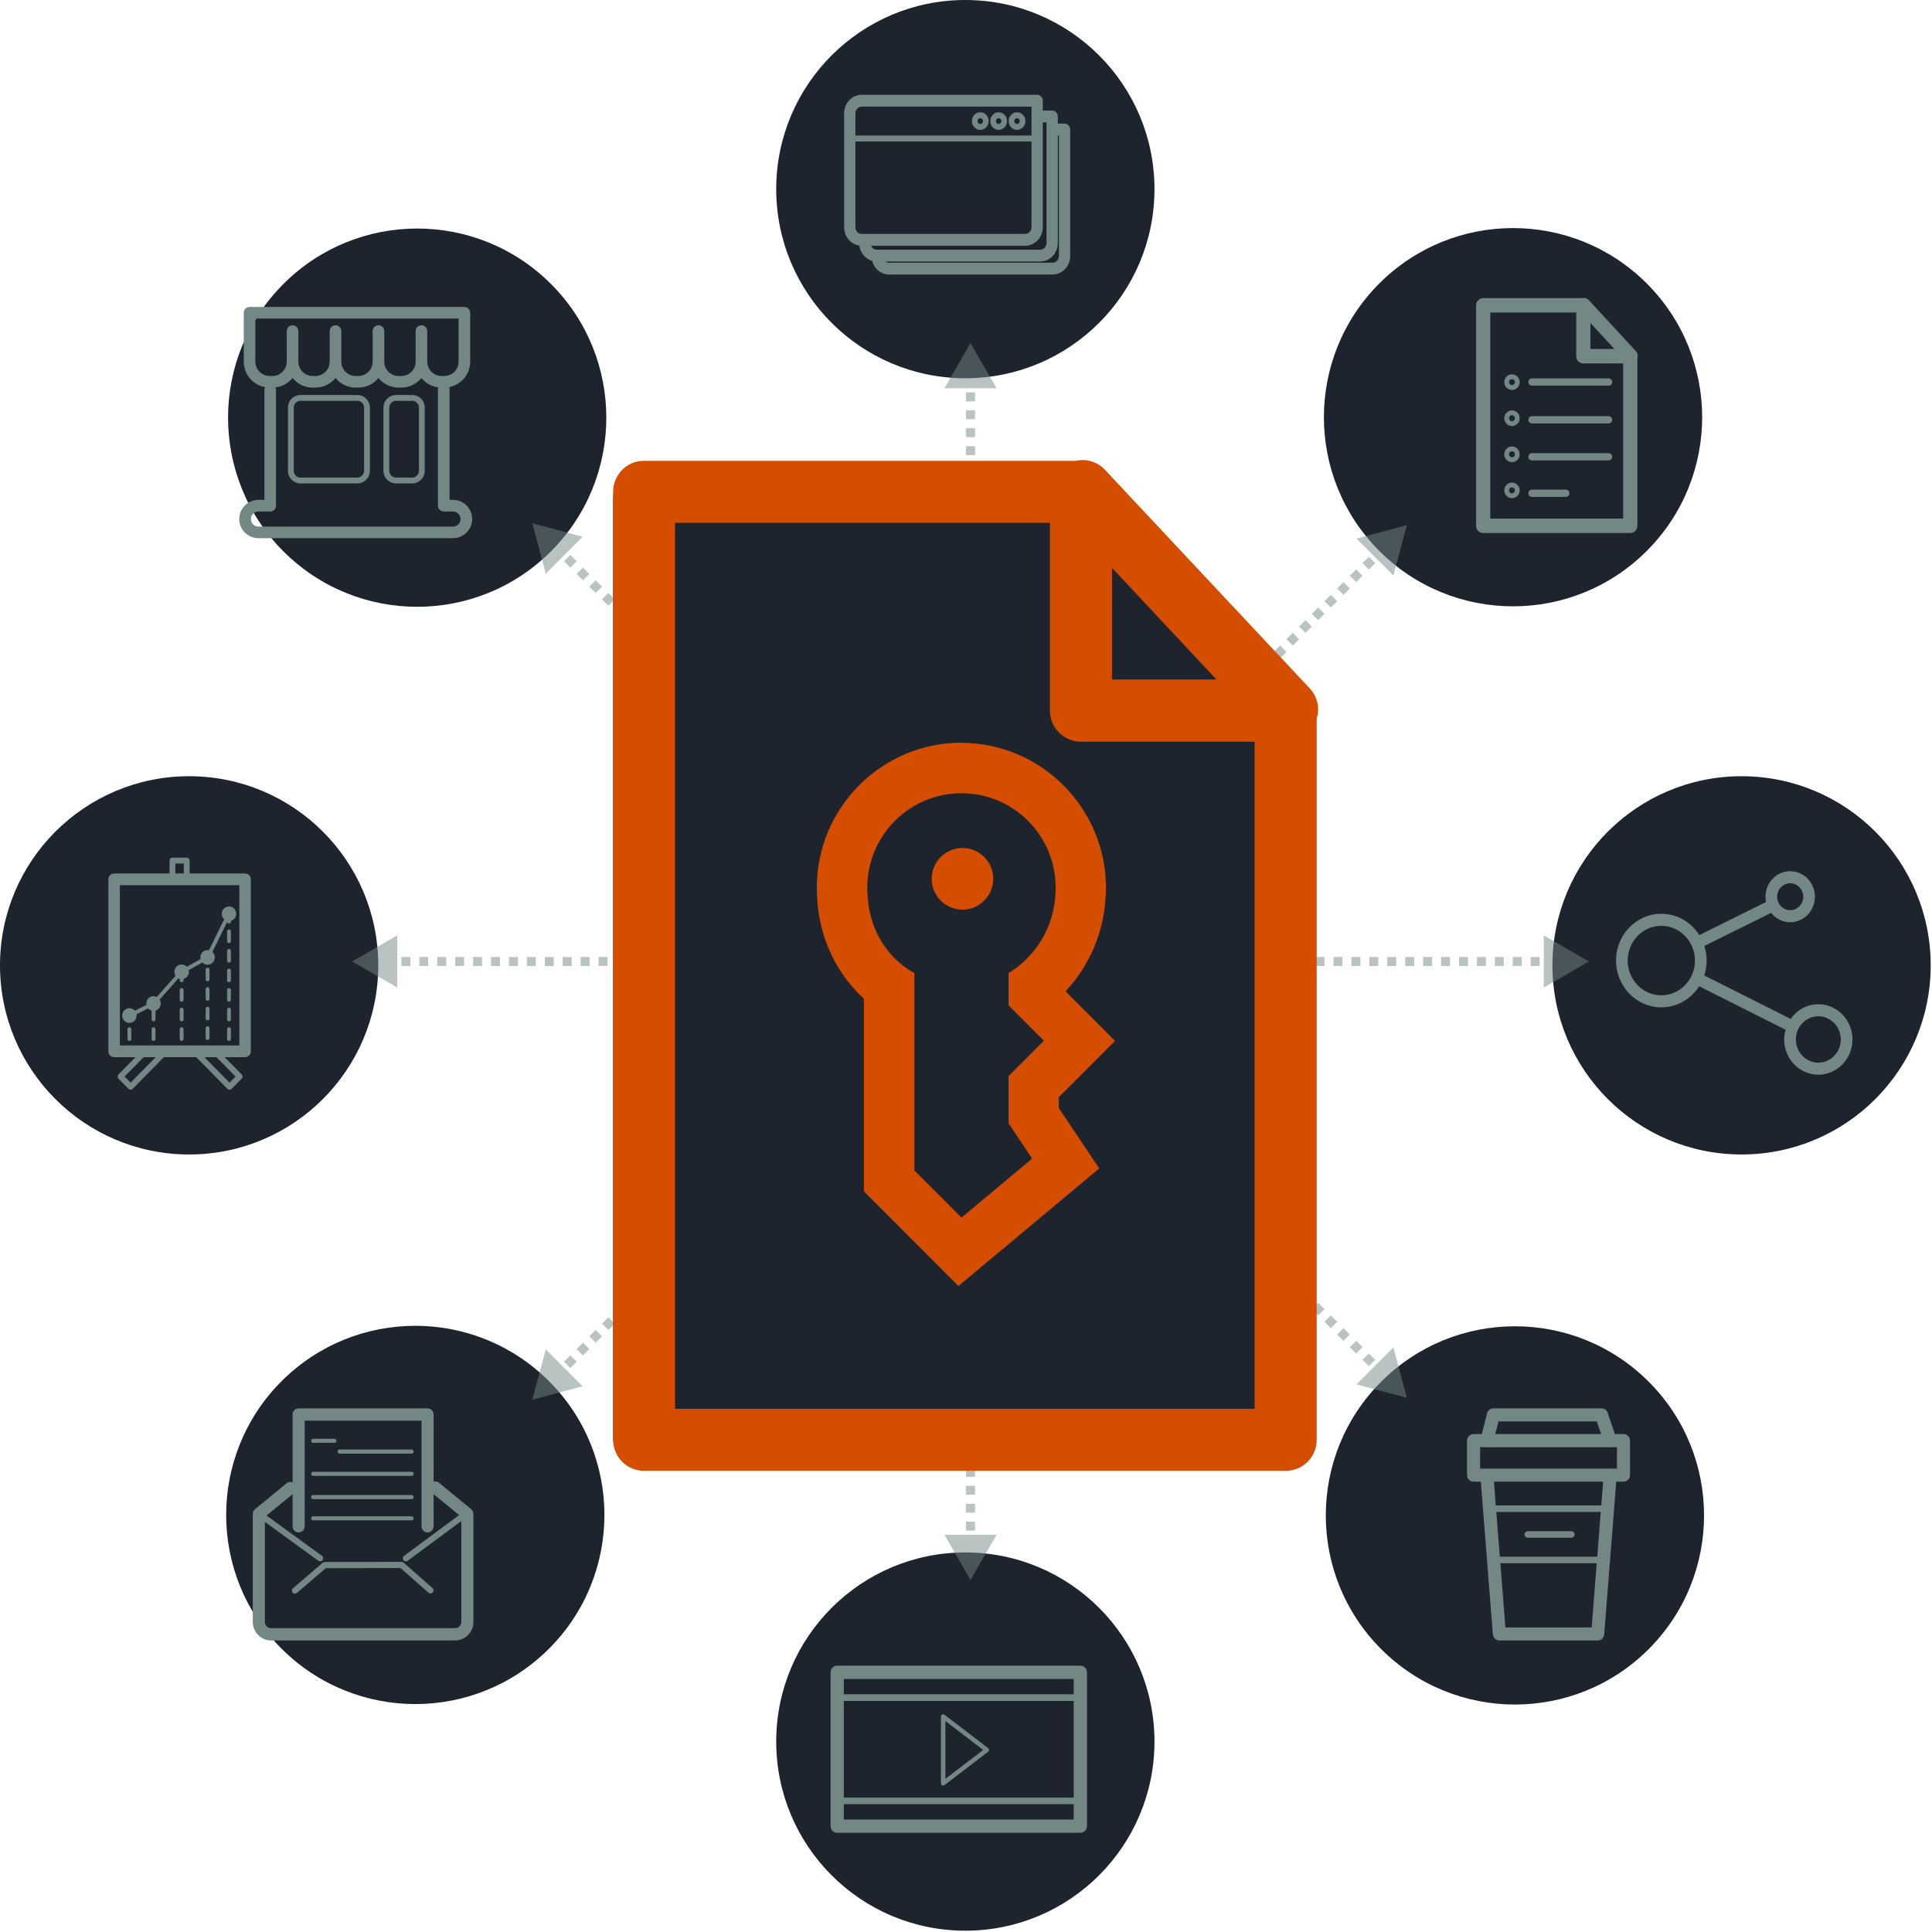 <svg xmlns="http://www.w3.org/2000/svg" width="428" height="428" viewBox="0 0 428 428" fill="none"><circle cx="213.855" cy="41.898" r="41.898" fill="#1D242D"></circle><circle cx="213.855" cy="385.813" r="41.898" fill="#1D242D"></circle><circle cx="92.421" cy="92.525" r="41.898" transform="rotate(-45 92.421 92.525)" fill="#1D242D"></circle><circle cx="335.605" cy="335.71" r="41.898" transform="rotate(-45 335.605 335.71)" fill="#1D242D"></circle><circle cx="385.813" cy="213.856" r="41.898" transform="rotate(90 385.813 213.856)" fill="#1D242D"></circle><circle cx="41.898" cy="213.856" r="41.898" transform="rotate(90 41.898 213.856)" fill="#1D242D"></circle><circle cx="335.185" cy="92.423" r="41.898" transform="rotate(45 335.185 92.423)" fill="#1D242D"></circle><circle cx="92.001" cy="335.607" r="41.898" transform="rotate(45 92.001 335.607)" fill="#1D242D"></circle><path d="M235.831 27.372H234.337V25.803C234.337 25.079 233.777 24.492 233.088 24.492H231.01V22.31C231.01 21.586 230.451 21 229.762 21H190.903C188.751 20.999 187 22.837 187 25.097V50.347C187 52.415 188.469 54.126 190.368 54.401C190.583 56.038 191.719 57.367 193.209 57.791C193.659 59.531 195.174 60.817 196.972 60.817H233.176C235.328 60.817 237.079 58.979 237.079 56.72V28.683C237.079 27.959 236.52 27.372 235.831 27.372ZM231.839 27.114V53.84C231.839 54.653 231.209 55.316 230.434 55.316H194.23C193.66 55.316 193.171 54.957 192.951 54.445H227.107C229.259 54.445 231.01 52.606 231.01 50.347V27.114H231.839ZM190.903 23.62H228.513V30.029H189.497V25.096C189.497 24.283 190.127 23.62 190.903 23.62ZM189.497 50.347V31.34H228.512V50.347C228.512 51.161 227.881 51.822 227.106 51.822H190.903C190.127 51.822 189.497 51.16 189.497 50.347ZM234.582 56.72C234.582 57.533 233.952 58.196 233.176 58.196H196.972C196.679 58.196 196.406 58.1 196.18 57.938H230.434C232.586 57.938 234.337 56.099 234.337 53.84V29.994H234.582V56.72Z" fill="#738885"></path><path d="M225.305 28.779C226.331 28.779 227.166 27.902 227.166 26.826C227.166 25.749 226.332 24.873 225.305 24.873C224.28 24.873 223.446 25.749 223.446 26.826C223.446 27.902 224.28 28.779 225.305 28.779ZM225.305 26.185C225.642 26.185 225.916 26.473 225.916 26.826C225.916 27.179 225.642 27.467 225.305 27.467C224.97 27.467 224.696 27.179 224.696 26.826C224.696 26.473 224.969 26.185 225.305 26.185Z" fill="#738885"></path><path d="M221.234 28.779C222.259 28.779 223.093 27.902 223.093 26.826C223.093 25.749 222.259 24.873 221.234 24.873C220.208 24.873 219.374 25.749 219.374 26.826C219.374 27.902 220.208 28.779 221.234 28.779ZM221.234 26.185C221.57 26.185 221.844 26.473 221.844 26.826C221.844 27.179 221.57 27.467 221.234 27.467C220.897 27.467 220.624 27.179 220.624 26.826C220.624 26.473 220.896 26.185 221.234 26.185Z" fill="#738885"></path><path d="M217.162 28.779C218.188 28.779 219.022 27.902 219.022 26.826C219.022 25.749 218.188 24.873 217.162 24.873C216.137 24.873 215.304 25.749 215.304 26.826C215.304 27.902 216.137 28.779 217.162 28.779ZM217.162 26.185C217.499 26.185 217.774 26.473 217.774 26.826C217.774 27.179 217.499 27.467 217.162 27.467C216.826 27.467 216.553 27.179 216.553 26.826C216.553 26.473 216.826 26.185 217.162 26.185Z" fill="#738885"></path><path d="M100.352 110.735H99.594V86.151C99.594 86.011 99.566 85.881 99.525 85.756C102.165 85.237 104.165 82.908 104.165 80.116V69.285C104.165 68.574 103.589 68 102.878 68H55.287C54.576 68 54.001 68.574 54.001 69.285V80.117C54.001 82.938 56.044 85.285 58.727 85.77C58.633 85.948 58.574 86.149 58.574 86.366V110.735H57.245C54.904 110.735 53 112.639 53 114.979C53 117.321 54.904 119.224 57.245 119.224H100.353C102.693 119.224 104.597 117.321 104.597 114.979C104.596 112.639 102.692 110.735 100.352 110.735ZM56.573 80.117V70.571H101.593V80.117C101.593 81.868 100.168 83.292 98.418 83.292H97.823C96.073 83.292 94.649 81.868 94.649 80.117V73.344C94.649 72.634 94.072 72.058 93.362 72.058C92.652 72.058 92.076 72.634 92.076 73.344V80.117C92.076 81.868 90.652 83.292 88.901 83.292H88.306C86.555 83.292 85.131 81.868 85.131 80.117V73.344C85.131 72.634 84.555 72.058 83.844 72.058C83.134 72.058 82.558 72.634 82.558 73.344V80.117C82.558 81.868 81.134 83.292 79.383 83.292H78.789C77.038 83.292 75.614 81.868 75.614 80.117V73.344C75.614 72.634 75.038 72.058 74.327 72.058C73.617 72.058 73.041 72.634 73.041 73.344V80.117C73.041 81.868 71.617 83.292 69.865 83.292H69.271C67.52 83.292 66.096 81.868 66.096 80.117V73.344C66.096 72.634 65.52 72.058 64.809 72.058C64.099 72.058 63.524 72.634 63.524 73.344V80.117C63.524 81.868 62.099 83.292 60.348 83.292H59.755C57.998 83.292 56.573 81.868 56.573 80.117ZM100.352 116.652H57.245C56.323 116.652 55.574 115.901 55.574 114.979C55.574 114.057 56.323 113.308 57.245 113.308H59.861C60.572 113.308 61.147 112.732 61.147 112.022V86.366C61.147 86.171 61.101 85.989 61.023 85.823C62.545 85.643 63.885 84.869 64.804 83.737C65.859 85.034 67.468 85.865 69.266 85.865H69.86C71.659 85.865 73.268 85.034 74.322 83.737C75.377 85.034 76.985 85.865 78.784 85.865H79.378C81.177 85.865 82.785 85.034 83.839 83.737C84.894 85.034 86.503 85.865 88.301 85.865H88.896C90.695 85.865 92.303 85.034 93.357 83.737C94.263 84.85 95.577 85.617 97.068 85.811C97.038 85.92 97.017 86.033 97.017 86.151V112.021C97.017 112.731 97.593 113.308 98.303 113.308H100.347C101.269 113.308 102.018 114.057 102.018 114.978C102.018 115.9 101.274 116.652 100.352 116.652Z" fill="#738885"></path><path d="M79.156 87.508H66.578C65.041 87.508 63.792 88.759 63.792 90.296V104.302C63.792 105.838 65.041 107.089 66.578 107.089H79.156C80.693 107.089 81.943 105.838 81.943 104.302V90.296C81.943 88.759 80.693 87.508 79.156 87.508ZM80.657 104.302C80.657 105.13 79.984 105.804 79.156 105.804H66.578C65.751 105.804 65.078 105.13 65.078 104.302V90.296C65.078 89.468 65.751 88.795 66.578 88.795H79.156C79.984 88.795 80.657 89.468 80.657 90.296V104.302Z" fill="#738885"></path><path d="M91.305 87.508H87.733C86.196 87.508 84.946 88.759 84.946 90.296V104.302C84.946 105.838 86.196 107.089 87.733 107.089H91.305C92.841 107.089 94.091 105.838 94.091 104.302V90.296C94.091 88.759 92.841 87.508 91.305 87.508ZM92.805 104.302C92.805 105.13 92.132 105.804 91.305 105.804H87.733C86.904 105.804 86.231 105.13 86.231 104.302V90.296C86.231 89.468 86.904 88.795 87.733 88.795H91.305C92.132 88.795 92.805 89.468 92.805 90.296V104.302Z" fill="#738885"></path><path d="M28.667 227.563C28.432 227.563 28.24 227.757 28.24 227.997V230.162C28.24 230.401 28.432 230.595 28.667 230.595C28.902 230.595 29.093 230.401 29.093 230.162V227.997C29.093 227.757 28.903 227.563 28.667 227.563Z" fill="#738885"></path><path d="M34.013 227.563C33.778 227.563 33.587 227.757 33.587 227.997V230.162C33.587 230.401 33.778 230.595 34.013 230.595C34.249 230.595 34.44 230.401 34.44 230.162V227.997C34.44 227.757 34.25 227.563 34.013 227.563Z" fill="#738885"></path><path d="M40.237 223.231C40.001 223.231 39.811 223.425 39.811 223.664V225.83C39.811 226.069 40.001 226.263 40.237 226.263C40.473 226.263 40.663 226.069 40.663 225.83V223.664C40.663 223.425 40.473 223.231 40.237 223.231Z" fill="#738885"></path><path d="M40.237 227.563C40.001 227.563 39.811 227.757 39.811 227.997V230.162C39.811 230.401 40.001 230.595 40.237 230.595C40.473 230.595 40.663 230.401 40.663 230.162V227.997C40.663 227.757 40.473 227.563 40.237 227.563Z" fill="#738885"></path><path d="M40.237 218.9C40.001 218.9 39.811 219.094 39.811 219.333V221.499C39.811 221.738 40.001 221.932 40.237 221.932C40.473 221.932 40.663 221.738 40.663 221.499V219.333C40.663 219.093 40.473 218.9 40.237 218.9Z" fill="#738885"></path><path d="M29.374 226.442C30.034 226.112 30.366 225.382 30.236 224.68L32.822 223.389C32.862 223.434 32.897 223.48 32.942 223.521C33.133 223.697 33.355 223.81 33.589 223.874V225.829C33.589 226.068 33.779 226.263 34.014 226.263C34.251 226.263 34.441 226.068 34.441 225.829V223.878C34.726 223.798 34.992 223.641 35.205 223.401C35.698 222.846 35.738 222.042 35.361 221.441L39.524 216.745C39.617 216.793 39.712 216.83 39.811 216.857V217.166C39.811 217.405 40.001 217.599 40.237 217.599C40.473 217.599 40.663 217.405 40.663 217.166V216.86C40.948 216.782 41.215 216.624 41.427 216.384C41.793 215.973 41.911 215.423 41.795 214.92L44.84 213.225C45.329 213.737 46.108 213.883 46.754 213.523C47.529 213.091 47.814 212.101 47.389 211.312C47.301 211.147 47.184 211.009 47.054 210.89L50.321 204.248C50.359 204.449 50.523 204.604 50.732 204.604C50.968 204.604 51.158 204.409 51.158 204.17V204.008C51.581 203.889 51.954 203.601 52.165 203.173C52.561 202.368 52.24 201.389 51.448 200.987C50.657 200.585 49.694 200.911 49.297 201.716C48.969 202.384 49.141 203.17 49.663 203.648L46.29 210.504C45.935 210.433 45.556 210.476 45.214 210.666C44.568 211.026 44.27 211.771 44.43 212.466L41.381 214.164C41.356 214.138 41.336 214.109 41.31 214.084C40.653 213.482 39.64 213.535 39.047 214.204C38.554 214.759 38.514 215.563 38.891 216.165L34.728 220.861C34.1 220.542 33.317 220.664 32.825 221.221C32.477 221.613 32.358 222.13 32.446 222.612L29.861 223.902C29.394 223.368 28.624 223.187 27.963 223.517C27.168 223.914 26.84 224.89 27.23 225.697C27.619 226.506 28.58 226.839 29.374 226.442Z" fill="#738885"></path><path d="M54.291 193.503H42.007V190.65C42.007 190.291 41.72 190 41.368 190H38.202C37.849 190 37.562 190.291 37.562 190.65V193.503H25.278C24.572 193.503 24 194.085 24 194.803V232.899C24 233.617 24.572 234.199 25.278 234.199H30.016L26.244 238.032C26.124 238.155 26.056 238.32 26.056 238.492C26.056 238.664 26.124 238.83 26.244 238.951L28.482 241.225C28.608 241.352 28.772 241.416 28.935 241.416C29.098 241.416 29.263 241.352 29.387 241.225L36.299 234.198H43.478L50.392 241.225C50.512 241.347 50.674 241.416 50.844 241.416C51.013 241.416 51.176 241.347 51.295 241.225L53.533 238.95C53.783 238.697 53.783 238.286 53.533 238.032L49.762 234.198H54.29C54.997 234.198 55.568 233.616 55.568 232.898V194.802C55.569 194.085 54.998 193.503 54.291 193.503ZM38.842 191.3H40.728V193.503H38.842V191.3ZM28.935 239.847L27.601 238.491L31.824 234.198H34.492L28.935 239.847ZM52.177 238.491L50.844 239.847L45.286 234.198H47.954L52.177 238.491ZM53.012 231.6H26.557V196.102H53.013L53.012 231.6Z" fill="#738885"></path><path d="M45.983 214.358C45.748 214.358 45.558 214.552 45.558 214.791V216.957C45.558 217.196 45.748 217.39 45.983 217.39C46.219 217.39 46.41 217.196 46.41 216.957V214.791C46.409 214.551 46.219 214.358 45.983 214.358Z" fill="#738885"></path><path d="M45.983 218.689C45.748 218.689 45.558 218.883 45.558 219.123V221.288C45.558 221.527 45.748 221.722 45.983 221.722C46.219 221.722 46.41 221.527 46.41 221.288V219.123C46.409 218.883 46.219 218.689 45.983 218.689Z" fill="#738885"></path><path d="M45.983 223.022C45.748 223.022 45.558 223.215 45.558 223.454V225.621C45.558 225.86 45.748 226.053 45.983 226.053C46.219 226.053 46.41 225.86 46.41 225.621V223.454C46.409 223.215 46.219 223.022 45.983 223.022Z" fill="#738885"></path><path d="M45.983 227.353C45.748 227.353 45.558 227.548 45.558 227.787V229.952C45.558 230.192 45.748 230.386 45.983 230.386C46.219 230.386 46.41 230.192 46.41 229.952V227.787C46.409 227.547 46.219 227.353 45.983 227.353Z" fill="#738885"></path><path d="M50.731 205.905C50.495 205.905 50.305 206.098 50.305 206.337V208.504C50.305 208.743 50.495 208.936 50.731 208.936C50.967 208.936 51.157 208.743 51.157 208.504V206.337C51.157 206.097 50.967 205.905 50.731 205.905Z" fill="#738885"></path><path d="M50.731 210.235C50.495 210.235 50.305 210.43 50.305 210.669V212.835C50.305 213.074 50.495 213.268 50.731 213.268C50.967 213.268 51.157 213.074 51.157 212.835V210.669C51.157 210.43 50.967 210.235 50.731 210.235Z" fill="#738885"></path><path d="M50.731 227.563C50.495 227.563 50.305 227.757 50.305 227.997V230.162C50.305 230.401 50.495 230.595 50.731 230.595C50.967 230.595 51.157 230.401 51.157 230.162V227.997C51.157 227.757 50.967 227.563 50.731 227.563Z" fill="#738885"></path><path d="M50.731 223.231C50.495 223.231 50.305 223.425 50.305 223.664V225.83C50.305 226.069 50.495 226.263 50.731 226.263C50.967 226.263 51.157 226.069 51.157 225.83V223.664C51.157 223.425 50.967 223.231 50.731 223.231Z" fill="#738885"></path><path d="M50.731 218.9C50.495 218.9 50.305 219.094 50.305 219.333V221.499C50.305 221.738 50.495 221.932 50.731 221.932C50.967 221.932 51.157 221.738 51.157 221.499V219.333C51.157 219.093 50.967 218.9 50.731 218.9Z" fill="#738885"></path><path d="M50.731 214.568C50.495 214.568 50.305 214.762 50.305 215.001V217.167C50.305 217.406 50.495 217.6 50.731 217.6C50.967 217.6 51.157 217.406 51.157 217.167V215.001C51.157 214.762 50.967 214.568 50.731 214.568Z" fill="#738885"></path><path d="M69.372 319.636H74.079C74.326 319.636 74.525 319.433 74.525 319.182C74.525 318.931 74.326 318.728 74.079 318.728H69.372C69.125 318.728 68.925 318.931 68.925 319.182C68.925 319.433 69.125 319.636 69.372 319.636Z" fill="#738885"></path><path d="M75.219 322.028H91.19C91.437 322.028 91.636 321.825 91.636 321.574C91.636 321.322 91.437 321.119 91.19 321.119H75.219C74.971 321.119 74.772 321.322 74.772 321.574C74.771 321.825 74.971 322.028 75.219 322.028Z" fill="#738885"></path><path d="M69.372 326.956H91.191C91.438 326.956 91.637 326.753 91.637 326.502C91.637 326.251 91.438 326.048 91.191 326.048H69.372C69.125 326.048 68.925 326.251 68.925 326.502C68.925 326.753 69.125 326.956 69.372 326.956Z" fill="#738885"></path><path d="M69.372 332.101H91.191C91.438 332.101 91.637 331.899 91.637 331.647C91.637 331.396 91.438 331.193 91.191 331.193H69.372C69.125 331.193 68.925 331.396 68.925 331.647C68.925 331.899 69.125 332.101 69.372 332.101Z" fill="#738885"></path><path d="M91.637 336.358C91.637 336.106 91.438 335.904 91.191 335.904H69.372C69.125 335.904 68.925 336.106 68.925 336.358C68.925 336.609 69.125 336.812 69.372 336.812H91.191C91.438 336.812 91.637 336.609 91.637 336.358Z" fill="#738885"></path><path d="M89.415 346.17C89.293 346.062 89.137 346.004 88.976 346.004H88.974L71.932 346.035C71.774 346.035 71.621 346.092 71.501 346.196L64.908 351.843C64.624 352.085 64.588 352.515 64.825 352.803C64.958 352.964 65.148 353.046 65.338 353.046C65.492 353.046 65.644 352.993 65.772 352.885L72.178 347.399L88.725 347.367L94.919 352.825C95.199 353.072 95.622 353.042 95.864 352.757C96.108 352.473 96.076 352.042 95.796 351.796L89.415 346.17Z" fill="#738885"></path><path d="M104.859 335.584C104.923 335.123 104.76 334.641 104.378 334.327L97.233 328.47C96.891 328.189 96.454 328.112 96.057 328.216V313.363C96.057 312.61 95.457 312 94.716 312H66.161C65.42 312 64.819 312.61 64.819 313.363V328.382C64.387 328.215 63.884 328.272 63.499 328.588L56.498 334.327C56.116 334.641 55.952 335.123 56.018 335.584C56.009 335.647 56 335.71 56 335.776V359.31C56 361.574 57.811 363.416 60.039 363.416H100.838C103.066 363.416 104.877 361.574 104.877 359.31V335.776C104.877 335.711 104.867 335.648 104.859 335.584ZM100.837 360.688H60.039C59.29 360.688 58.683 360.07 58.683 359.31V337.147L70.522 345.763C70.641 345.849 70.777 345.89 70.912 345.89C71.121 345.89 71.327 345.791 71.457 345.605C71.672 345.299 71.603 344.873 71.302 344.654L59.051 335.738L64.82 331.008V338.124C64.82 338.878 65.421 339.488 66.162 339.488C66.903 339.488 67.502 338.878 67.502 338.124V314.728H93.376V338.125C93.376 338.878 93.977 339.489 94.718 339.489C95.459 339.489 96.058 338.878 96.058 338.125V331.01L101.708 335.641L89.528 344.657C89.228 344.879 89.162 345.306 89.379 345.61C89.511 345.793 89.715 345.89 89.923 345.89C90.06 345.89 90.198 345.848 90.317 345.759L102.195 336.966V359.309C102.195 360.071 101.585 360.688 100.837 360.688Z" fill="#738885"></path><path d="M218.919 387.277L209.24 379.879C209.092 379.766 208.894 379.746 208.726 379.829C208.558 379.911 208.453 380.081 208.453 380.267V395.065C208.453 395.252 208.558 395.421 208.726 395.504C208.794 395.538 208.868 395.555 208.943 395.555C209.048 395.555 209.153 395.521 209.239 395.455L218.918 388.057C219.04 387.964 219.111 387.82 219.111 387.668C219.111 387.515 219.041 387.371 218.919 387.277ZM209.431 394.076V381.257L217.816 387.667L209.431 394.076Z" fill="#738885"></path><path d="M239.335 369H185.467C184.656 369 184 369.658 184 370.468V404.55C184 405.361 184.656 406.019 185.467 406.019H239.335C240.146 406.019 240.803 405.361 240.803 404.55V370.468C240.803 369.658 240.146 369 239.335 369ZM186.935 376.811H237.867V398.22H186.935V376.811ZM237.866 371.937V375.344H186.935V371.937H237.866ZM186.935 403.083V399.687H237.867V403.083H186.935Z" fill="#738885"></path><path d="M359.655 317.694H357.741L356.155 312.985C355.957 312.396 355.405 312 354.784 312H330.834C330.172 312 329.594 312.45 329.432 313.092L328.27 317.694H326.446C325.647 317.694 325 318.341 325 319.14V326.791C325 327.589 325.647 328.236 326.446 328.236H328.052L330.718 362.084C330.778 362.835 331.406 363.416 332.16 363.416H353.94C354.695 363.416 355.322 362.835 355.382 362.083L358.049 328.235H359.655C360.454 328.235 361.101 327.588 361.101 326.79V319.14C361.1 318.341 360.454 317.694 359.655 317.694ZM331.96 314.891H353.747L354.692 317.694H331.251L331.96 314.891ZM353.838 344.863H332.262L331.481 334.947H354.62L353.838 344.863ZM333.496 360.524L332.376 346.309H353.724L352.604 360.524H333.496ZM354.734 333.5H331.367L330.952 328.235H355.148L354.734 333.5ZM358.208 325.345H356.712H329.388H327.892V320.586H329.134C329.218 320.601 329.302 320.615 329.388 320.615H356.713C356.716 320.615 356.72 320.615 356.723 320.615C356.822 320.615 356.919 320.604 357.012 320.586H358.209L358.208 325.345Z" fill="#738885"></path><path d="M338.454 340.651H348.091C348.49 340.651 348.814 340.327 348.814 339.928C348.814 339.529 348.49 339.205 348.091 339.205H338.454C338.054 339.205 337.73 339.529 337.73 339.928C337.73 340.327 338.054 340.651 338.454 340.651Z" fill="#738885"></path><path d="M362.381 77.772L351.982 66.499C351.589 66.074 351.022 65.921 350.5 66.038H328.574C327.704 66.038 327 66.753 327 67.637V116.482C327 117.366 327.704 118.081 328.574 118.081H361.16C362.029 118.081 362.733 117.366 362.733 116.482V79.327C362.891 78.799 362.78 78.205 362.381 77.772ZM352.334 71.557L357.641 77.309H352.334V71.557ZM330.147 114.883V69.236H349.187V78.91C349.187 79.793 349.891 80.509 350.761 80.509H359.587V114.885H330.147V114.883Z" fill="#738885"></path><path d="M346.885 108.475H339.373C338.939 108.475 338.586 108.832 338.586 109.274C338.586 109.716 338.939 110.074 339.373 110.074H346.885C347.32 110.074 347.672 109.716 347.672 109.274C347.672 108.832 347.32 108.475 346.885 108.475Z" fill="#738885"></path><path d="M356.357 100.396H339.373C338.939 100.396 338.586 100.754 338.586 101.195C338.586 101.636 338.939 101.995 339.373 101.995H356.357C356.792 101.995 357.144 101.636 357.144 101.195C357.144 100.754 356.792 100.396 356.357 100.396Z" fill="#738885"></path><path d="M356.357 92.197H339.373C338.939 92.197 338.586 92.555 338.586 92.997C338.586 93.438 338.939 93.796 339.373 93.796H356.357C356.792 93.796 357.144 93.438 357.144 92.997C357.144 92.555 356.792 92.197 356.357 92.197Z" fill="#738885"></path><path d="M356.357 83.835H339.373C338.939 83.835 338.586 84.192 338.586 84.633C338.586 85.075 338.939 85.434 339.373 85.434H356.357C356.792 85.434 357.144 85.075 357.144 84.633C357.144 84.192 356.792 83.835 356.357 83.835Z" fill="#738885"></path><path d="M334.949 82.922C334.009 82.922 333.244 83.699 333.244 84.654C333.244 85.609 334.01 86.386 334.949 86.386C335.889 86.386 336.654 85.609 336.654 84.654C336.654 83.699 335.888 82.922 334.949 82.922ZM334.949 85.321C334.587 85.321 334.293 85.021 334.293 84.654C334.293 84.287 334.587 83.988 334.949 83.988C335.311 83.988 335.605 84.287 335.605 84.654C335.605 85.021 335.31 85.321 334.949 85.321Z" fill="#738885"></path><path d="M334.949 90.917C334.009 90.917 333.244 91.694 333.244 92.649C333.244 93.604 334.01 94.381 334.949 94.381C335.889 94.381 336.654 93.604 336.654 92.649C336.654 91.694 335.888 90.917 334.949 90.917ZM334.949 93.316C334.587 93.316 334.293 93.017 334.293 92.649C334.293 92.281 334.587 91.982 334.949 91.982C335.311 91.982 335.605 92.281 335.605 92.649C335.605 93.017 335.31 93.316 334.949 93.316Z" fill="#738885"></path><path d="M334.949 98.912C334.009 98.912 333.244 99.689 333.244 100.643C333.244 101.598 334.01 102.375 334.949 102.375C335.889 102.375 336.654 101.598 336.654 100.643C336.654 99.689 335.888 98.912 334.949 98.912ZM334.949 101.31C334.587 101.31 334.293 101.011 334.293 100.643C334.293 100.275 334.587 99.977 334.949 99.977C335.311 99.977 335.605 100.275 335.605 100.643C335.604 101.011 335.31 101.31 334.949 101.31Z" fill="#738885"></path><path d="M334.949 106.905C334.009 106.905 333.244 107.683 333.244 108.638C333.244 109.593 334.01 110.37 334.949 110.37C335.889 110.37 336.654 109.592 336.654 108.638C336.654 107.683 335.888 106.905 334.949 106.905ZM334.949 109.305C334.587 109.305 334.293 109.005 334.293 108.638C334.293 108.27 334.587 107.971 334.949 107.971C335.311 107.971 335.605 108.27 335.605 108.638C335.604 109.005 335.31 109.305 334.949 109.305Z" fill="#738885"></path><path d="M402.82 222.47C400.3 222.47 398.072 223.754 396.696 225.716L377.55 216.094C377.888 215.058 378.074 213.949 378.074 212.796C378.074 211.665 377.895 210.575 377.57 209.555L392.357 202.23C393.361 203.495 394.885 204.305 396.59 204.305C399.608 204.305 402.064 201.77 402.064 198.652C402.064 195.536 399.609 193 396.59 193C393.571 193 391.117 195.535 391.117 198.652C391.117 199.053 391.159 199.446 391.237 199.824L376.448 207.15C374.656 204.312 371.556 202.431 368.037 202.431C362.501 202.431 358 207.08 358 212.796C358 218.513 362.501 223.162 368.036 223.162C371.535 223.162 374.619 221.303 376.416 218.492L395.562 228.114C395.369 228.802 395.261 229.525 395.261 230.276C395.261 234.58 398.652 238.082 402.82 238.082C406.987 238.082 410.379 234.581 410.379 230.277C410.379 225.971 406.987 222.47 402.82 222.47ZM396.589 195.67C398.182 195.67 399.478 197.008 399.478 198.653C399.478 200.298 398.182 201.636 396.589 201.636C394.996 201.636 393.701 200.298 393.701 198.653C393.701 197.008 394.997 195.67 396.589 195.67ZM368.036 220.493C363.927 220.493 360.584 217.04 360.584 212.796C360.584 208.553 363.927 205.1 368.036 205.1C372.145 205.1 375.488 208.553 375.488 212.796C375.488 217.04 372.145 220.493 368.036 220.493ZM402.82 235.414C400.076 235.414 397.845 233.109 397.845 230.277C397.845 227.443 400.077 225.139 402.82 225.139C405.563 225.139 407.794 227.444 407.794 230.277C407.794 233.109 405.562 235.414 402.82 235.414Z" fill="#738885"></path><g opacity="0.5"><path d="M78 213L88 218.774V207.226L78 213ZM352 213L342 207.226V218.774L352 213ZM80.978 214H82.964V212H80.978V214ZM84.949 214H86.935V212H84.949V214ZM88.92 214H90.906V212H88.92V214ZM92.891 214H94.877V212H92.891V214ZM96.862 214H98.848V212H96.862V214ZM100.833 214H102.819V212H100.833V214ZM104.804 214H106.79V212H104.804V214ZM108.775 214H110.761V212H108.775V214ZM112.746 214H114.732V212H112.746V214ZM116.717 214H118.703V212H116.717V214ZM120.688 214H122.674V212H120.688V214ZM124.659 214H126.645V212H124.659V214ZM128.63 214H130.616V212H128.63V214ZM132.601 214H134.587V212H132.601V214ZM136.572 214H138.558V212H136.572V214ZM140.543 214H142.529V212H140.543V214ZM144.515 214H146.5V212H144.515V214ZM148.486 214H150.471V212H148.486V214ZM152.457 214H154.442V212H152.457V214ZM156.428 214H158.413V212H156.428V214ZM160.399 214H162.384V212H160.399V214ZM164.37 214H166.355V212H164.37V214ZM168.341 214H170.326V212H168.341V214ZM172.312 214H174.297V212H172.312V214ZM176.283 214H178.268V212H176.283V214ZM180.254 214H182.239V212H180.254V214ZM184.225 214H186.21V212H184.225V214ZM188.196 214H190.181V212H188.196V214ZM192.167 214H194.152V212H192.167V214ZM196.138 214H198.123V212H196.138V214ZM200.109 214H202.094V212H200.109V214ZM204.08 214H206.065V212H204.08V214ZM208.051 214H210.036V212H208.051V214ZM212.022 214H214.007V212H212.022V214ZM215.993 214H217.978V212H215.993V214ZM219.964 214H221.949V212H219.964V214ZM223.935 214H225.92V212H223.935V214ZM227.906 214H229.891V212H227.906V214ZM231.877 214H233.862V212H231.877V214ZM235.848 214H237.833V212H235.848V214ZM239.819 214H241.804V212H239.819V214ZM243.79 214H245.775V212H243.79V214ZM247.761 214H249.746V212H247.761V214ZM251.732 214H253.717V212H251.732V214ZM255.703 214H257.688V212H255.703V214ZM259.674 214H261.659V212H259.674V214ZM263.645 214H265.63V212H263.645V214ZM267.616 214H269.601V212H267.616V214ZM271.587 214H273.572V212H271.587V214ZM275.558 214H277.543V212H275.558V214ZM279.529 214H281.514V212H279.529V214ZM283.5 214H285.485V212H283.5V214ZM287.471 214H289.456V212H287.471V214ZM291.442 214H293.427V212H291.442V214ZM295.413 214H297.398V212H295.413V214ZM299.384 214H301.369V212H299.384V214ZM303.355 214H305.34V212H303.355V214ZM307.326 214H309.311V212H307.326V214ZM311.297 214H313.282V212H311.297V214ZM315.268 214H317.253V212H315.268V214ZM319.239 214H321.224V212H319.239V214ZM323.21 214H325.195V212H323.21V214ZM327.181 214H329.166V212H327.181V214ZM331.152 214H333.137V212H331.152V214ZM335.123 214H337.108V212H335.123V214ZM339.094 214H341.079V212H339.094V214ZM343.065 214H345.05V212H343.065V214ZM347.036 214H349.021V212H347.036V214ZM78 213L88 218.774V207.226L78 213ZM352 213L342 207.226V218.774L352 213ZM80.978 214H82.964V212H80.978V214ZM84.949 214H86.935V212H84.949V214ZM88.92 214H90.906V212H88.92V214ZM92.891 214H94.877V212H92.891V214ZM96.862 214H98.848V212H96.862V214ZM100.833 214H102.819V212H100.833V214ZM104.804 214H106.79V212H104.804V214ZM108.775 214H110.761V212H108.775V214ZM112.746 214H114.732V212H112.746V214ZM116.717 214H118.703V212H116.717V214ZM120.688 214H122.674V212H120.688V214ZM124.659 214H126.645V212H124.659V214ZM128.63 214H130.616V212H128.63V214ZM132.601 214H134.587V212H132.601V214ZM136.572 214H138.558V212H136.572V214ZM140.543 214H142.529V212H140.543V214ZM144.515 214H146.5V212H144.515V214ZM148.486 214H150.471V212H148.486V214ZM152.457 214H154.442V212H152.457V214ZM156.428 214H158.413V212H156.428V214ZM160.399 214H162.384V212H160.399V214ZM164.37 214H166.355V212H164.37V214ZM168.341 214H170.326V212H168.341V214ZM172.312 214H174.297V212H172.312V214ZM176.283 214H178.268V212H176.283V214ZM180.254 214H182.239V212H180.254V214ZM184.225 214H186.21V212H184.225V214ZM188.196 214H190.181V212H188.196V214ZM192.167 214H194.152V212H192.167V214ZM196.138 214H198.123V212H196.138V214ZM200.109 214H202.094V212H200.109V214ZM204.08 214H206.065V212H204.08V214ZM208.051 214H210.036V212H208.051V214ZM212.022 214H214.007V212H212.022V214ZM215.993 214H217.978V212H215.993V214ZM219.964 214H221.949V212H219.964V214ZM223.935 214H225.92V212H223.935V214ZM227.906 214H229.891V212H227.906V214ZM231.877 214H233.862V212H231.877V214ZM235.848 214H237.833V212H235.848V214ZM239.819 214H241.804V212H239.819V214ZM243.79 214H245.775V212H243.79V214ZM247.761 214H249.746V212H247.761V214ZM251.732 214H253.717V212H251.732V214ZM255.703 214H257.688V212H255.703V214ZM259.674 214H261.659V212H259.674V214ZM263.645 214H265.63V212H263.645V214ZM267.616 214H269.601V212H267.616V214ZM271.587 214H273.572V212H271.587V214ZM275.558 214H277.543V212H275.558V214ZM279.529 214H281.514V212H279.529V214ZM283.5 214H285.485V212H283.5V214ZM287.471 214H289.456V212H287.471V214ZM291.442 214H293.427V212H291.442V214ZM295.413 214H297.398V212H295.413V214ZM299.384 214H301.369V212H299.384V214ZM303.355 214H305.34V212H303.355V214ZM307.326 214H309.311V212H307.326V214ZM311.297 214H313.282V212H311.297V214ZM315.268 214H317.253V212H315.268V214ZM319.239 214H321.224V212H319.239V214ZM323.21 214H325.195V212H323.21V214ZM327.181 214H329.166V212H327.181V214ZM331.152 214H333.137V212H331.152V214ZM335.123 214H337.108V212H335.123V214ZM339.094 214H341.079V212H339.094V214ZM343.065 214H345.05V212H343.065V214ZM347.036 214H349.021V212H347.036V214Z" fill="#738885"></path><path d="M117.92 115.921L120.909 127.074L129.074 118.909L117.92 115.921ZM311.668 309.668L308.679 298.514L300.514 306.679L311.668 309.668ZM119.319 118.734L120.723 120.138L122.137 118.723L120.733 117.319L119.319 118.734ZM122.127 121.542L123.531 122.945L124.945 121.531L123.541 120.127L122.127 121.542ZM124.935 124.349L126.339 125.753L127.753 124.339L126.349 122.935L124.935 124.349ZM127.743 127.157L129.147 128.561L130.561 127.147L129.157 125.743L127.743 127.157ZM130.551 129.965L131.955 131.369L133.369 129.955L131.965 128.551L130.551 129.965ZM133.359 132.773L134.763 134.177L136.177 132.763L134.773 131.359L133.359 132.773ZM136.167 135.581L137.571 136.985L138.985 135.571L137.581 134.167L136.167 135.581ZM138.975 138.389L140.379 139.793L141.793 138.379L140.389 136.975L138.975 138.389ZM141.783 141.197L143.187 142.601L144.601 141.187L143.197 139.783L141.783 141.197ZM144.591 144.005L145.995 145.409L147.409 143.995L146.005 142.591L144.591 144.005ZM147.399 146.813L148.803 148.217L150.217 146.803L148.813 145.399L147.399 146.813ZM150.207 149.621L151.61 151.025L153.025 149.611L151.621 148.207L150.207 149.621ZM153.014 152.429L154.418 153.833L155.833 152.419L154.429 151.015L153.014 152.429ZM155.822 155.237L157.226 156.641L158.641 155.226L157.237 153.822L155.822 155.237ZM158.63 158.045L160.034 159.449L161.448 158.034L160.045 156.63L158.63 158.045ZM161.438 160.853L162.842 162.257L164.256 160.842L162.852 159.438L161.438 160.853ZM164.246 163.66L165.65 165.064L167.064 163.65L165.66 162.246L164.246 163.66ZM167.054 166.468L168.458 167.872L169.872 166.458L168.468 165.054L167.054 166.468ZM169.862 169.276L171.266 170.68L172.68 169.266L171.276 167.862L169.862 169.276ZM172.67 172.084L174.074 173.488L175.488 172.074L174.084 170.67L172.67 172.084ZM175.478 174.892L176.882 176.296L178.296 174.882L176.892 173.478L175.478 174.892ZM178.286 177.7L179.69 179.104L181.104 177.69L179.7 176.286L178.286 177.7ZM181.094 180.508L182.498 181.912L183.912 180.498L182.508 179.094L181.094 180.508ZM183.902 183.316L185.306 184.72L186.72 183.306L185.316 181.902L183.902 183.316ZM186.71 186.124L188.114 187.528L189.528 186.114L188.124 184.71L186.71 186.124ZM189.517 188.932L190.921 190.336L192.336 188.922L190.932 187.518L189.517 188.932ZM192.325 191.74L193.729 193.144L195.144 191.73L193.74 190.326L192.325 191.74ZM195.133 194.548L196.537 195.952L197.952 194.537L196.548 193.133L195.133 194.548ZM197.941 197.356L199.345 198.76L200.759 197.345L199.355 195.941L197.941 197.356ZM200.749 200.164L202.153 201.568L203.567 200.153L202.163 198.749L200.749 200.164ZM203.557 202.971L204.961 204.375L206.375 202.961L204.971 201.557L203.557 202.971ZM206.365 205.779L207.769 207.183L209.183 205.769L207.779 204.365L206.365 205.779ZM209.173 208.587L210.577 209.991L211.991 208.577L210.587 207.173L209.173 208.587ZM211.981 211.395L213.385 212.799L214.799 211.385L213.395 209.981L211.981 211.395ZM214.789 214.203L216.193 215.607L217.607 214.193L216.203 212.789L214.789 214.203ZM217.597 217.011L219.001 218.415L220.415 217.001L219.011 215.597L217.597 217.011ZM220.405 219.819L221.809 221.223L223.223 219.809L221.819 218.405L220.405 219.819ZM223.213 222.627L224.617 224.031L226.031 222.617L224.627 221.213L223.213 222.627ZM226.021 225.435L227.425 226.839L228.839 225.425L227.435 224.021L226.021 225.435ZM228.828 228.243L230.232 229.647L231.647 228.233L230.243 226.829L228.828 228.243ZM231.636 231.051L233.04 232.455L234.455 231.04L233.051 229.637L231.636 231.051ZM234.444 233.859L235.848 235.263L237.263 233.848L235.859 232.444L234.444 233.859ZM237.252 236.667L238.656 238.071L240.07 236.656L238.666 235.252L237.252 236.667ZM240.06 239.475L241.464 240.878L242.878 239.464L241.474 238.06L240.06 239.475ZM242.868 242.282L244.272 243.686L245.686 242.272L244.282 240.868L242.868 242.282ZM245.676 245.09L247.08 246.494L248.494 245.08L247.09 243.676L245.676 245.09ZM248.484 247.898L249.888 249.302L251.302 247.888L249.898 246.484L248.484 247.898ZM251.292 250.706L252.696 252.11L254.11 250.696L252.706 249.292L251.292 250.706ZM254.1 253.514L255.504 254.918L256.918 253.504L255.514 252.1L254.1 253.514ZM256.908 256.322L258.312 257.726L259.726 256.312L258.322 254.908L256.908 256.322ZM259.716 259.13L261.12 260.534L262.534 259.12L261.13 257.716L259.716 259.13ZM262.524 261.938L263.928 263.342L265.342 261.928L263.938 260.524L262.524 261.938ZM265.332 264.746L266.735 266.15L268.15 264.736L266.746 263.332L265.332 264.746ZM268.139 267.554L269.543 268.958L270.958 267.544L269.554 266.14L268.139 267.554ZM270.947 270.362L272.351 271.766L273.766 270.351L272.362 268.948L270.947 270.362ZM273.755 273.17L275.159 274.574L276.573 273.159L275.17 271.755L273.755 273.17ZM276.563 275.978L277.967 277.382L279.381 275.967L277.977 274.563L276.563 275.978ZM279.371 278.786L280.775 280.189L282.189 278.775L280.785 277.371L279.371 278.786ZM282.179 281.593L283.583 282.997L284.997 281.583L283.593 280.179L282.179 281.593ZM284.987 284.401L286.391 285.805L287.805 284.391L286.401 282.987L284.987 284.401ZM287.795 287.209L289.199 288.613L290.613 287.199L289.209 285.795L287.795 287.209ZM290.603 290.017L292.007 291.421L293.421 290.007L292.017 288.603L290.603 290.017ZM293.411 292.825L294.815 294.229L296.229 292.815L294.825 291.411L293.411 292.825ZM296.219 295.633L297.623 297.037L299.037 295.623L297.633 294.219L296.219 295.633ZM299.027 298.441L300.431 299.845L301.845 298.431L300.441 297.027L299.027 298.441ZM301.835 301.249L303.239 302.653L304.653 301.239L303.249 299.835L301.835 301.249ZM304.643 304.057L306.046 305.461L307.461 304.047L306.057 302.643L304.643 304.057ZM307.45 306.865L308.854 308.269L310.269 306.855L308.865 305.451L307.45 306.865ZM117.92 115.921L120.909 127.074L129.074 118.909L117.92 115.921ZM311.668 309.668L308.679 298.514L300.514 306.679L311.668 309.668ZM119.319 118.734L120.723 120.138L122.137 118.723L120.733 117.319L119.319 118.734ZM122.127 121.542L123.531 122.945L124.945 121.531L123.541 120.127L122.127 121.542ZM124.935 124.349L126.339 125.753L127.753 124.339L126.349 122.935L124.935 124.349ZM127.743 127.157L129.147 128.561L130.561 127.147L129.157 125.743L127.743 127.157ZM130.551 129.965L131.955 131.369L133.369 129.955L131.965 128.551L130.551 129.965ZM133.359 132.773L134.763 134.177L136.177 132.763L134.773 131.359L133.359 132.773ZM136.167 135.581L137.571 136.985L138.985 135.571L137.581 134.167L136.167 135.581ZM138.975 138.389L140.379 139.793L141.793 138.379L140.389 136.975L138.975 138.389ZM141.783 141.197L143.187 142.601L144.601 141.187L143.197 139.783L141.783 141.197ZM144.591 144.005L145.995 145.409L147.409 143.995L146.005 142.591L144.591 144.005ZM147.399 146.813L148.803 148.217L150.217 146.803L148.813 145.399L147.399 146.813ZM150.207 149.621L151.61 151.025L153.025 149.611L151.621 148.207L150.207 149.621ZM153.014 152.429L154.418 153.833L155.833 152.419L154.429 151.015L153.014 152.429ZM155.822 155.237L157.226 156.641L158.641 155.226L157.237 153.822L155.822 155.237ZM158.63 158.045L160.034 159.449L161.448 158.034L160.045 156.63L158.63 158.045ZM161.438 160.853L162.842 162.257L164.256 160.842L162.852 159.438L161.438 160.853ZM164.246 163.66L165.65 165.064L167.064 163.65L165.66 162.246L164.246 163.66ZM167.054 166.468L168.458 167.872L169.872 166.458L168.468 165.054L167.054 166.468ZM169.862 169.276L171.266 170.68L172.68 169.266L171.276 167.862L169.862 169.276ZM172.67 172.084L174.074 173.488L175.488 172.074L174.084 170.67L172.67 172.084ZM175.478 174.892L176.882 176.296L178.296 174.882L176.892 173.478L175.478 174.892ZM178.286 177.7L179.69 179.104L181.104 177.69L179.7 176.286L178.286 177.7ZM181.094 180.508L182.498 181.912L183.912 180.498L182.508 179.094L181.094 180.508ZM183.902 183.316L185.306 184.72L186.72 183.306L185.316 181.902L183.902 183.316ZM186.71 186.124L188.114 187.528L189.528 186.114L188.124 184.71L186.71 186.124ZM189.517 188.932L190.921 190.336L192.336 188.922L190.932 187.518L189.517 188.932ZM192.325 191.74L193.729 193.144L195.144 191.73L193.74 190.326L192.325 191.74ZM195.133 194.548L196.537 195.952L197.952 194.537L196.548 193.133L195.133 194.548ZM197.941 197.356L199.345 198.76L200.759 197.345L199.355 195.941L197.941 197.356ZM200.749 200.164L202.153 201.568L203.567 200.153L202.163 198.749L200.749 200.164ZM203.557 202.971L204.961 204.375L206.375 202.961L204.971 201.557L203.557 202.971ZM206.365 205.779L207.769 207.183L209.183 205.769L207.779 204.365L206.365 205.779ZM209.173 208.587L210.577 209.991L211.991 208.577L210.587 207.173L209.173 208.587ZM211.981 211.395L213.385 212.799L214.799 211.385L213.395 209.981L211.981 211.395ZM214.789 214.203L216.193 215.607L217.607 214.193L216.203 212.789L214.789 214.203ZM217.597 217.011L219.001 218.415L220.415 217.001L219.011 215.597L217.597 217.011ZM220.405 219.819L221.809 221.223L223.223 219.809L221.819 218.405L220.405 219.819ZM223.213 222.627L224.617 224.031L226.031 222.617L224.627 221.213L223.213 222.627ZM226.021 225.435L227.425 226.839L228.839 225.425L227.435 224.021L226.021 225.435ZM228.828 228.243L230.232 229.647L231.647 228.233L230.243 226.829L228.828 228.243ZM231.636 231.051L233.04 232.455L234.455 231.04L233.051 229.637L231.636 231.051ZM234.444 233.859L235.848 235.263L237.263 233.848L235.859 232.444L234.444 233.859ZM237.252 236.667L238.656 238.071L240.07 236.656L238.666 235.252L237.252 236.667ZM240.06 239.475L241.464 240.878L242.878 239.464L241.474 238.06L240.06 239.475ZM242.868 242.282L244.272 243.686L245.686 242.272L244.282 240.868L242.868 242.282ZM245.676 245.09L247.08 246.494L248.494 245.08L247.09 243.676L245.676 245.09ZM248.484 247.898L249.888 249.302L251.302 247.888L249.898 246.484L248.484 247.898ZM251.292 250.706L252.696 252.11L254.11 250.696L252.706 249.292L251.292 250.706ZM254.1 253.514L255.504 254.918L256.918 253.504L255.514 252.1L254.1 253.514ZM256.908 256.322L258.312 257.726L259.726 256.312L258.322 254.908L256.908 256.322ZM259.716 259.13L261.12 260.534L262.534 259.12L261.13 257.716L259.716 259.13ZM262.524 261.938L263.928 263.342L265.342 261.928L263.938 260.524L262.524 261.938ZM265.332 264.746L266.735 266.15L268.15 264.736L266.746 263.332L265.332 264.746ZM268.139 267.554L269.543 268.958L270.958 267.544L269.554 266.14L268.139 267.554ZM270.947 270.362L272.351 271.766L273.766 270.351L272.362 268.948L270.947 270.362ZM273.755 273.17L275.159 274.574L276.573 273.159L275.17 271.755L273.755 273.17ZM276.563 275.978L277.967 277.382L279.381 275.967L277.977 274.563L276.563 275.978ZM279.371 278.786L280.775 280.189L282.189 278.775L280.785 277.371L279.371 278.786ZM282.179 281.593L283.583 282.997L284.997 281.583L283.593 280.179L282.179 281.593ZM284.987 284.401L286.391 285.805L287.805 284.391L286.401 282.987L284.987 284.401ZM287.795 287.209L289.199 288.613L290.613 287.199L289.209 285.795L287.795 287.209ZM290.603 290.017L292.007 291.421L293.421 290.007L292.017 288.603L290.603 290.017ZM293.411 292.825L294.815 294.229L296.229 292.815L294.825 291.411L293.411 292.825ZM296.219 295.633L297.623 297.037L299.037 295.623L297.633 294.219L296.219 295.633ZM299.027 298.441L300.431 299.845L301.845 298.431L300.441 297.027L299.027 298.441ZM301.835 301.249L303.239 302.653L304.653 301.239L303.249 299.835L301.835 301.249ZM304.643 304.057L306.046 305.461L307.461 304.047L306.057 302.643L304.643 304.057ZM307.45 306.865L308.854 308.269L310.269 306.855L308.865 305.451L307.45 306.865Z" fill="#738885"></path><path d="M215 350L220.774 340H209.226L215 350ZM215 76L209.226 86H220.774L215 76ZM216 347.022V345.036H214V347.022H216ZM216 343.051V341.065H214V343.051H216ZM216 339.08V337.094H214V339.08H216ZM216 335.109V333.123H214V335.109H216ZM216 331.138V329.152H214V331.138H216ZM216 327.167V325.181H214V327.167H216ZM216 323.196V321.21H214V323.196H216ZM216 319.225V317.239H214V319.225H216ZM216 315.254V313.268H214V315.254H216ZM216 311.283V309.297H214V311.283H216ZM216 307.312V305.326H214V307.312H216ZM216 303.341V301.355H214V303.341H216ZM216 299.37V297.384H214V299.37H216ZM216 295.399V293.413H214V295.399H216ZM216 291.428V289.442H214V291.428H216ZM216 287.457V285.471H214V287.457H216ZM216 283.485V281.5H214V283.485H216ZM216 279.514V277.529H214V279.514H216ZM216 275.543V273.558H214V275.543H216ZM216 271.572V269.587H214V271.572H216ZM216 267.601V265.616H214V267.601H216ZM216 263.63V261.645H214V263.63H216ZM216 259.659V257.674H214V259.659H216ZM216 255.688V253.703H214V255.688H216ZM216 251.717V249.732H214V251.717H216ZM216 247.746V245.761H214V247.746H216ZM216 243.775V241.79H214V243.775H216ZM216 239.804V237.819H214V239.804H216ZM216 235.833V233.848H214V235.833H216ZM216 231.862V229.877H214V231.862H216ZM216 227.891V225.906H214V227.891H216ZM216 223.92V221.935H214V223.92H216ZM216 219.949V217.964H214V219.949H216ZM216 215.978V213.993H214V215.978H216ZM216 212.007V210.022H214V212.007H216ZM216 208.036V206.051H214V208.036H216ZM216 204.065V202.08H214V204.065H216ZM216 200.094V198.109H214V200.094H216ZM216 196.123V194.138H214V196.123H216ZM216 192.152V190.167H214V192.152H216ZM216 188.181V186.196H214V188.181H216ZM216 184.21V182.225H214V184.21H216ZM216 180.239V178.254H214V180.239H216ZM216 176.268V174.283H214V176.268H216ZM216 172.297V170.312H214V172.297H216ZM216 168.326V166.341H214V168.326H216ZM216 164.355V162.37H214V164.355H216ZM216 160.384V158.399H214V160.384H216ZM216 156.413V154.428H214V156.413H216ZM216 152.442V150.457H214V152.442H216ZM216 148.471V146.486H214V148.471H216ZM216 144.5V142.515H214V144.5H216ZM216 140.529V138.544H214V140.529H216ZM216 136.558V134.573H214V136.558H216ZM216 132.587V130.602H214V132.587H216ZM216 128.616V126.631H214V128.616H216ZM216 124.645V122.66H214V124.645H216ZM216 120.674V118.689H214V120.674H216ZM216 116.703L216 114.718H214V116.703H216ZM216 112.732V110.747H214V112.732H216ZM216 108.761V106.776H214V108.761H216ZM216 104.79V102.805H214V104.79H216ZM216 100.819V98.834H214V100.819H216ZM216 96.848V94.863H214V96.848H216ZM216 92.877V90.892H214V92.877H216ZM216 88.906V86.921H214V88.906H216ZM216 84.935V82.95H214V84.935H216ZM216 80.964V78.978H214V80.964H216ZM215 350L220.774 340H209.226L215 350ZM215 76L209.226 86H220.774L215 76ZM216 347.022V345.036H214V347.022H216ZM216 343.051V341.065H214V343.051H216ZM216 339.08V337.094H214V339.08H216ZM216 335.109V333.123H214V335.109H216ZM216 331.138V329.152H214V331.138H216ZM216 327.167V325.181H214V327.167H216ZM216 323.196V321.21H214V323.196H216ZM216 319.225V317.239H214V319.225H216ZM216 315.254V313.268H214V315.254H216ZM216 311.283V309.297H214V311.283H216ZM216 307.312V305.326H214V307.312H216ZM216 303.341V301.355H214V303.341H216ZM216 299.37V297.384H214V299.37H216ZM216 295.399V293.413H214V295.399H216ZM216 291.428V289.442H214V291.428H216ZM216 287.457V285.471H214V287.457H216ZM216 283.485V281.5H214V283.485H216ZM216 279.514V277.529H214V279.514H216ZM216 275.543V273.558H214V275.543H216ZM216 271.572V269.587H214V271.572H216ZM216 267.601V265.616H214V267.601H216ZM216 263.63V261.645H214V263.63H216ZM216 259.659V257.674H214V259.659H216ZM216 255.688V253.703H214V255.688H216ZM216 251.717V249.732H214V251.717H216ZM216 247.746V245.761H214V247.746H216ZM216 243.775V241.79H214V243.775H216ZM216 239.804V237.819H214V239.804H216ZM216 235.833V233.848H214V235.833H216ZM216 231.862V229.877H214V231.862H216ZM216 227.891V225.906H214V227.891H216ZM216 223.92V221.935H214V223.92H216ZM216 219.949V217.964H214V219.949H216ZM216 215.978V213.993H214V215.978H216ZM216 212.007V210.022H214V212.007H216ZM216 208.036V206.051H214V208.036H216ZM216 204.065V202.08H214V204.065H216ZM216 200.094V198.109H214V200.094H216ZM216 196.123V194.138H214V196.123H216ZM216 192.152V190.167H214V192.152H216ZM216 188.181V186.196H214V188.181H216ZM216 184.21V182.225H214V184.21H216ZM216 180.239V178.254H214V180.239H216ZM216 176.268V174.283H214V176.268H216ZM216 172.297V170.312H214V172.297H216ZM216 168.326V166.341H214V168.326H216ZM216 164.355V162.37H214V164.355H216ZM216 160.384V158.399H214V160.384H216ZM216 156.413V154.428H214V156.413H216ZM216 152.442V150.457H214V152.442H216ZM216 148.471V146.486H214V148.471H216ZM216 144.5V142.515H214V144.5H216ZM216 140.529V138.544H214V140.529H216ZM216 136.558V134.573H214V136.558H216ZM216 132.587V130.602H214V132.587H216ZM216 128.616V126.631H214V128.616H216ZM216 124.645V122.66H214V124.645H216ZM216 120.674V118.689H214V120.674H216ZM216 116.703L216 114.718H214V116.703H216ZM216 112.732V110.747H214V112.732H216ZM216 108.761V106.776H214V108.761H216ZM216 104.79V102.805H214V104.79H216ZM216 100.819V98.834H214V100.819H216ZM216 96.848V94.863H214V96.848H216ZM216 92.877V90.892H214V92.877H216ZM216 88.906V86.921H214V88.906H216ZM216 84.935V82.95H214V84.935H216ZM216 80.964V78.978H214V80.964H216Z" fill="#738885"></path><path d="M117.92 310.079L129.074 307.091L120.909 298.926L117.92 310.079ZM311.668 116.332L300.514 119.321L308.679 127.486L311.668 116.332ZM120.733 308.681L122.137 307.277L120.723 305.862L119.319 307.266L120.733 308.681ZM123.541 305.873L124.945 304.469L123.531 303.055L122.127 304.458L123.541 305.873ZM126.349 303.065L127.753 301.661L126.339 300.247L124.935 301.651L126.349 303.065ZM129.157 300.257L130.561 298.853L129.147 297.439L127.743 298.843L129.157 300.257ZM131.965 297.449L133.369 296.045L131.955 294.631L130.551 296.035L131.965 297.449ZM134.773 294.641L136.177 293.237L134.763 291.823L133.359 293.227L134.773 294.641ZM137.581 291.833L138.985 290.429L137.571 289.015L136.167 290.419L137.581 291.833ZM140.389 289.025L141.793 287.621L140.379 286.207L138.975 287.611L140.389 289.025ZM143.197 286.217L144.601 284.813L143.187 283.399L141.783 284.803L143.197 286.217ZM146.005 283.409L147.409 282.005L145.995 280.591L144.591 281.995L146.005 283.409ZM148.813 280.601L150.217 279.197L148.803 277.783L147.399 279.187L148.813 280.601ZM151.621 277.793L153.025 276.389L151.61 274.975L150.207 276.379L151.621 277.793ZM154.429 274.985L155.833 273.581L154.418 272.167L153.014 273.571L154.429 274.985ZM157.237 272.178L158.641 270.774L157.226 269.359L155.822 270.763L157.237 272.178ZM160.045 269.37L161.448 267.966L160.034 266.551L158.63 267.955L160.045 269.37ZM162.852 266.562L164.256 265.158L162.842 263.743L161.438 265.147L162.852 266.562ZM165.66 263.754L167.064 262.35L165.65 260.936L164.246 262.34L165.66 263.754ZM168.468 260.946L169.872 259.542L168.458 258.128L167.054 259.532L168.468 260.946ZM171.276 258.138L172.68 256.734L171.266 255.32L169.862 256.724L171.276 258.138ZM174.084 255.33L175.488 253.926L174.074 252.512L172.67 253.916L174.084 255.33ZM176.892 252.522L178.296 251.118L176.882 249.704L175.478 251.108L176.892 252.522ZM179.7 249.714L181.104 248.31L179.69 246.896L178.286 248.3L179.7 249.714ZM182.508 246.906L183.912 245.502L182.498 244.088L181.094 245.492L182.508 246.906ZM185.316 244.098L186.72 242.694L185.306 241.28L183.902 242.684L185.316 244.098ZM188.124 241.29L189.528 239.886L188.114 238.472L186.71 239.876L188.124 241.29ZM190.932 238.482L192.336 237.078L190.921 235.664L189.517 237.068L190.932 238.482ZM193.74 235.674L195.144 234.27L193.729 232.856L192.325 234.26L193.74 235.674ZM196.548 232.867L197.952 231.463L196.537 230.048L195.133 231.452L196.548 232.867ZM199.355 230.059L200.759 228.655L199.345 227.24L197.941 228.644L199.355 230.059ZM202.163 227.251L203.567 225.847L202.153 224.432L200.749 225.836L202.163 227.251ZM204.971 224.443L206.375 223.039L204.961 221.625L203.557 223.029L204.971 224.443ZM207.779 221.635L209.183 220.231L207.769 218.817L206.365 220.221L207.779 221.635ZM210.587 218.827L211.991 217.423L210.577 216.009L209.173 217.413L210.587 218.827ZM213.395 216.019L214.799 214.615L213.385 213.201L211.981 214.605L213.395 216.019ZM216.203 213.211L217.607 211.807L216.193 210.393L214.789 211.797L216.203 213.211ZM219.011 210.403L220.415 208.999L219.001 207.585L217.597 208.989L219.011 210.403ZM221.819 207.595L223.223 206.191L221.809 204.777L220.405 206.181L221.819 207.595ZM224.627 204.787L226.031 203.383L224.617 201.969L223.213 203.373L224.627 204.787ZM227.435 201.979L228.839 200.575L227.425 199.161L226.021 200.565L227.435 201.979ZM230.243 199.171L231.647 197.767L230.232 196.353L228.828 197.757L230.243 199.171ZM233.051 196.363L234.455 194.96L233.04 193.545L231.636 194.949L233.051 196.363ZM235.859 193.556L237.263 192.152L235.848 190.737L234.444 192.141L235.859 193.556ZM238.666 190.748L240.07 189.344L238.656 187.929L237.252 189.333L238.666 190.748ZM241.474 187.94L242.878 186.536L241.464 185.122L240.06 186.525L241.474 187.94ZM244.282 185.132L245.686 183.728L244.272 182.314L242.868 183.718L244.282 185.132ZM247.09 182.324L248.494 180.92L247.08 179.506L245.676 180.91L247.09 182.324ZM249.898 179.516L251.302 178.112L249.888 176.698L248.484 178.102L249.898 179.516ZM252.706 176.708L254.11 175.304L252.696 173.89L251.292 175.294L252.706 176.708ZM255.514 173.9L256.918 172.496L255.504 171.082L254.1 172.486L255.514 173.9ZM258.322 171.092L259.726 169.688L258.312 168.274L256.908 169.678L258.322 171.092ZM261.13 168.284L262.534 166.88L261.12 165.466L259.716 166.87L261.13 168.284ZM263.938 165.476L265.342 164.072L263.928 162.658L262.524 164.062L263.938 165.476ZM266.746 162.668L268.15 161.264L266.735 159.85L265.332 161.254L266.746 162.668ZM269.554 159.86L270.958 158.456L269.543 157.042L268.139 158.446L269.554 159.86ZM272.362 157.052L273.766 155.649L272.351 154.234L270.947 155.638L272.362 157.052ZM275.17 154.245L276.573 152.841L275.159 151.426L273.755 152.83L275.17 154.245ZM277.977 151.437L279.381 150.033L277.967 148.618L276.563 150.022L277.977 151.437ZM280.785 148.629L282.189 147.225L280.775 145.811L279.371 147.214L280.785 148.629ZM283.593 145.821L284.997 144.417L283.583 143.003L282.179 144.407L283.593 145.821ZM286.401 143.013L287.805 141.609L286.391 140.195L284.987 141.599L286.401 143.013ZM289.209 140.205L290.613 138.801L289.199 137.387L287.795 138.791L289.209 140.205ZM292.017 137.397L293.421 135.993L292.007 134.579L290.603 135.983L292.017 137.397ZM294.825 134.589L296.229 133.185L294.815 131.771L293.411 133.175L294.825 134.589ZM297.633 131.781L299.037 130.377L297.623 128.963L296.219 130.367L297.633 131.781ZM300.441 128.973L301.845 127.569L300.431 126.155L299.027 127.559L300.441 128.973ZM303.249 126.165L304.653 124.761L303.239 123.347L301.835 124.751L303.249 126.165ZM306.057 123.357L307.461 121.953L306.046 120.539L304.643 121.943L306.057 123.357ZM308.865 120.549L310.269 119.145L308.854 117.731L307.45 119.135L308.865 120.549ZM117.92 310.079L129.074 307.091L120.909 298.926L117.92 310.079ZM311.668 116.332L300.514 119.321L308.679 127.486L311.668 116.332ZM120.733 308.681L122.137 307.277L120.723 305.862L119.319 307.266L120.733 308.681ZM123.541 305.873L124.945 304.469L123.531 303.055L122.127 304.458L123.541 305.873ZM126.349 303.065L127.753 301.661L126.339 300.247L124.935 301.651L126.349 303.065ZM129.157 300.257L130.561 298.853L129.147 297.439L127.743 298.843L129.157 300.257ZM131.965 297.449L133.369 296.045L131.955 294.631L130.551 296.035L131.965 297.449ZM134.773 294.641L136.177 293.237L134.763 291.823L133.359 293.227L134.773 294.641ZM137.581 291.833L138.985 290.429L137.571 289.015L136.167 290.419L137.581 291.833ZM140.389 289.025L141.793 287.621L140.379 286.207L138.975 287.611L140.389 289.025ZM143.197 286.217L144.601 284.813L143.187 283.399L141.783 284.803L143.197 286.217ZM146.005 283.409L147.409 282.005L145.995 280.591L144.591 281.995L146.005 283.409ZM148.813 280.601L150.217 279.197L148.803 277.783L147.399 279.187L148.813 280.601ZM151.621 277.793L153.025 276.389L151.61 274.975L150.207 276.379L151.621 277.793ZM154.429 274.985L155.833 273.581L154.418 272.167L153.014 273.571L154.429 274.985ZM157.237 272.178L158.641 270.774L157.226 269.359L155.822 270.763L157.237 272.178ZM160.045 269.37L161.448 267.966L160.034 266.551L158.63 267.955L160.045 269.37ZM162.852 266.562L164.256 265.158L162.842 263.743L161.438 265.147L162.852 266.562ZM165.66 263.754L167.064 262.35L165.65 260.936L164.246 262.34L165.66 263.754ZM168.468 260.946L169.872 259.542L168.458 258.128L167.054 259.532L168.468 260.946ZM171.276 258.138L172.68 256.734L171.266 255.32L169.862 256.724L171.276 258.138ZM174.084 255.33L175.488 253.926L174.074 252.512L172.67 253.916L174.084 255.33ZM176.892 252.522L178.296 251.118L176.882 249.704L175.478 251.108L176.892 252.522ZM179.7 249.714L181.104 248.31L179.69 246.896L178.286 248.3L179.7 249.714ZM182.508 246.906L183.912 245.502L182.498 244.088L181.094 245.492L182.508 246.906ZM185.316 244.098L186.72 242.694L185.306 241.28L183.902 242.684L185.316 244.098ZM188.124 241.29L189.528 239.886L188.114 238.472L186.71 239.876L188.124 241.29ZM190.932 238.482L192.336 237.078L190.921 235.664L189.517 237.068L190.932 238.482ZM193.74 235.674L195.144 234.27L193.729 232.856L192.325 234.26L193.74 235.674ZM196.548 232.867L197.952 231.463L196.537 230.048L195.133 231.452L196.548 232.867ZM199.355 230.059L200.759 228.655L199.345 227.24L197.941 228.644L199.355 230.059ZM202.163 227.251L203.567 225.847L202.153 224.432L200.749 225.836L202.163 227.251ZM204.971 224.443L206.375 223.039L204.961 221.625L203.557 223.029L204.971 224.443ZM207.779 221.635L209.183 220.231L207.769 218.817L206.365 220.221L207.779 221.635ZM210.587 218.827L211.991 217.423L210.577 216.009L209.173 217.413L210.587 218.827ZM213.395 216.019L214.799 214.615L213.385 213.201L211.981 214.605L213.395 216.019ZM216.203 213.211L217.607 211.807L216.193 210.393L214.789 211.797L216.203 213.211ZM219.011 210.403L220.415 208.999L219.001 207.585L217.597 208.989L219.011 210.403ZM221.819 207.595L223.223 206.191L221.809 204.777L220.405 206.181L221.819 207.595ZM224.627 204.787L226.031 203.383L224.617 201.969L223.213 203.373L224.627 204.787ZM227.435 201.979L228.839 200.575L227.425 199.161L226.021 200.565L227.435 201.979ZM230.243 199.171L231.647 197.767L230.232 196.353L228.828 197.757L230.243 199.171ZM233.051 196.363L234.455 194.96L233.04 193.545L231.636 194.949L233.051 196.363ZM235.859 193.556L237.263 192.152L235.848 190.737L234.444 192.141L235.859 193.556ZM238.666 190.748L240.07 189.344L238.656 187.929L237.252 189.333L238.666 190.748ZM241.474 187.94L242.878 186.536L241.464 185.122L240.06 186.525L241.474 187.94ZM244.282 185.132L245.686 183.728L244.272 182.314L242.868 183.718L244.282 185.132ZM247.09 182.324L248.494 180.92L247.08 179.506L245.676 180.91L247.09 182.324ZM249.898 179.516L251.302 178.112L249.888 176.698L248.484 178.102L249.898 179.516ZM252.706 176.708L254.11 175.304L252.696 173.89L251.292 175.294L252.706 176.708ZM255.514 173.9L256.918 172.496L255.504 171.082L254.1 172.486L255.514 173.9ZM258.322 171.092L259.726 169.688L258.312 168.274L256.908 169.678L258.322 171.092ZM261.13 168.284L262.534 166.88L261.12 165.466L259.716 166.87L261.13 168.284ZM263.938 165.476L265.342 164.072L263.928 162.658L262.524 164.062L263.938 165.476ZM266.746 162.668L268.15 161.264L266.735 159.85L265.332 161.254L266.746 162.668ZM269.554 159.86L270.958 158.456L269.543 157.042L268.139 158.446L269.554 159.86ZM272.362 157.052L273.766 155.649L272.351 154.234L270.947 155.638L272.362 157.052ZM275.17 154.245L276.573 152.841L275.159 151.426L273.755 152.83L275.17 154.245ZM277.977 151.437L279.381 150.033L277.967 148.618L276.563 150.022L277.977 151.437ZM280.785 148.629L282.189 147.225L280.775 145.811L279.371 147.214L280.785 148.629ZM283.593 145.821L284.997 144.417L283.583 143.003L282.179 144.407L283.593 145.821ZM286.401 143.013L287.805 141.609L286.391 140.195L284.987 141.599L286.401 143.013ZM289.209 140.205L290.613 138.801L289.199 137.387L287.795 138.791L289.209 140.205ZM292.017 137.397L293.421 135.993L292.007 134.579L290.603 135.983L292.017 137.397ZM294.825 134.589L296.229 133.185L294.815 131.771L293.411 133.175L294.825 134.589ZM297.633 131.781L299.037 130.377L297.623 128.963L296.219 130.367L297.633 131.781ZM300.441 128.973L301.845 127.569L300.431 126.155L299.027 127.559L300.441 128.973ZM303.249 126.165L304.653 124.761L303.239 123.347L301.835 124.751L303.249 126.165ZM306.057 123.357L307.461 121.953L306.046 120.539L304.643 121.943L306.057 123.357ZM308.865 120.549L310.269 119.145L308.854 117.731L307.45 119.135L308.865 120.549Z" fill="#738885"></path></g><path d="M244.123 105.79L289.235 153.715C290.976 155.561 291.457 158.072 290.754 160.324V318.39C290.754 322.156 287.717 325.183 283.939 325.183H142.641C138.863 325.183 135.826 322.156 135.826 318.39V110.627C135.826 106.86 138.863 103.796 142.641 103.833H237.679C239.975 103.316 242.42 103.98 244.123 105.79Z" fill="#1D242D"></path><path d="M290.159 152.511L244.776 104.068C243.062 102.24 240.603 101.568 238.292 102.09H142.682C138.881 102.053 135.826 105.151 135.826 108.957V318.963C135.826 322.77 138.881 325.83 142.682 325.83H284.831C288.631 325.83 291.687 322.77 291.687 318.963V159.192C292.395 156.915 291.91 154.377 290.159 152.511ZM246.341 125.789L269.479 150.533H246.341V125.789ZM149.538 312.096V115.825H232.591V157.438C232.591 161.244 235.684 164.305 239.447 164.305H277.938V312.096H149.538Z" fill="#D54E00"></path><path d="M213.217 187.854C209.454 187.854 206.398 190.915 206.398 194.684C206.398 198.453 209.454 201.514 213.217 201.514C216.98 201.514 220.036 198.453 220.036 194.684C220.036 190.915 216.98 187.854 213.217 187.854Z" fill="#D54E00"></path><path d="M212.993 175.725C224.506 175.725 233.859 185.093 233.859 196.625C233.859 210.023 223.426 215.547 223.426 215.547V222.712L231.251 230.55L223.426 238.387V248.837L228.642 256.674L212.993 269.737L202.56 259.287V215.547C202.56 215.547 192.127 210.732 192.127 196.625C192.127 185.093 201.479 175.725 212.993 175.725ZM212.993 164.529C195.331 164.529 180.949 178.935 180.949 196.625C180.949 208.344 186.128 216.442 191.382 221.257V263.915L194.661 267.199L205.094 277.649L212.322 284.889L220.147 278.358L235.796 265.296L243.509 258.839L237.92 250.479L234.567 245.478V243.052L239.113 238.499L247.012 230.587L239.113 222.675L236.057 219.615C240.715 214.576 245 206.925 245 196.662C245 178.972 230.617 164.566 212.956 164.566L212.993 164.529Z" fill="#D54E00"></path></svg>